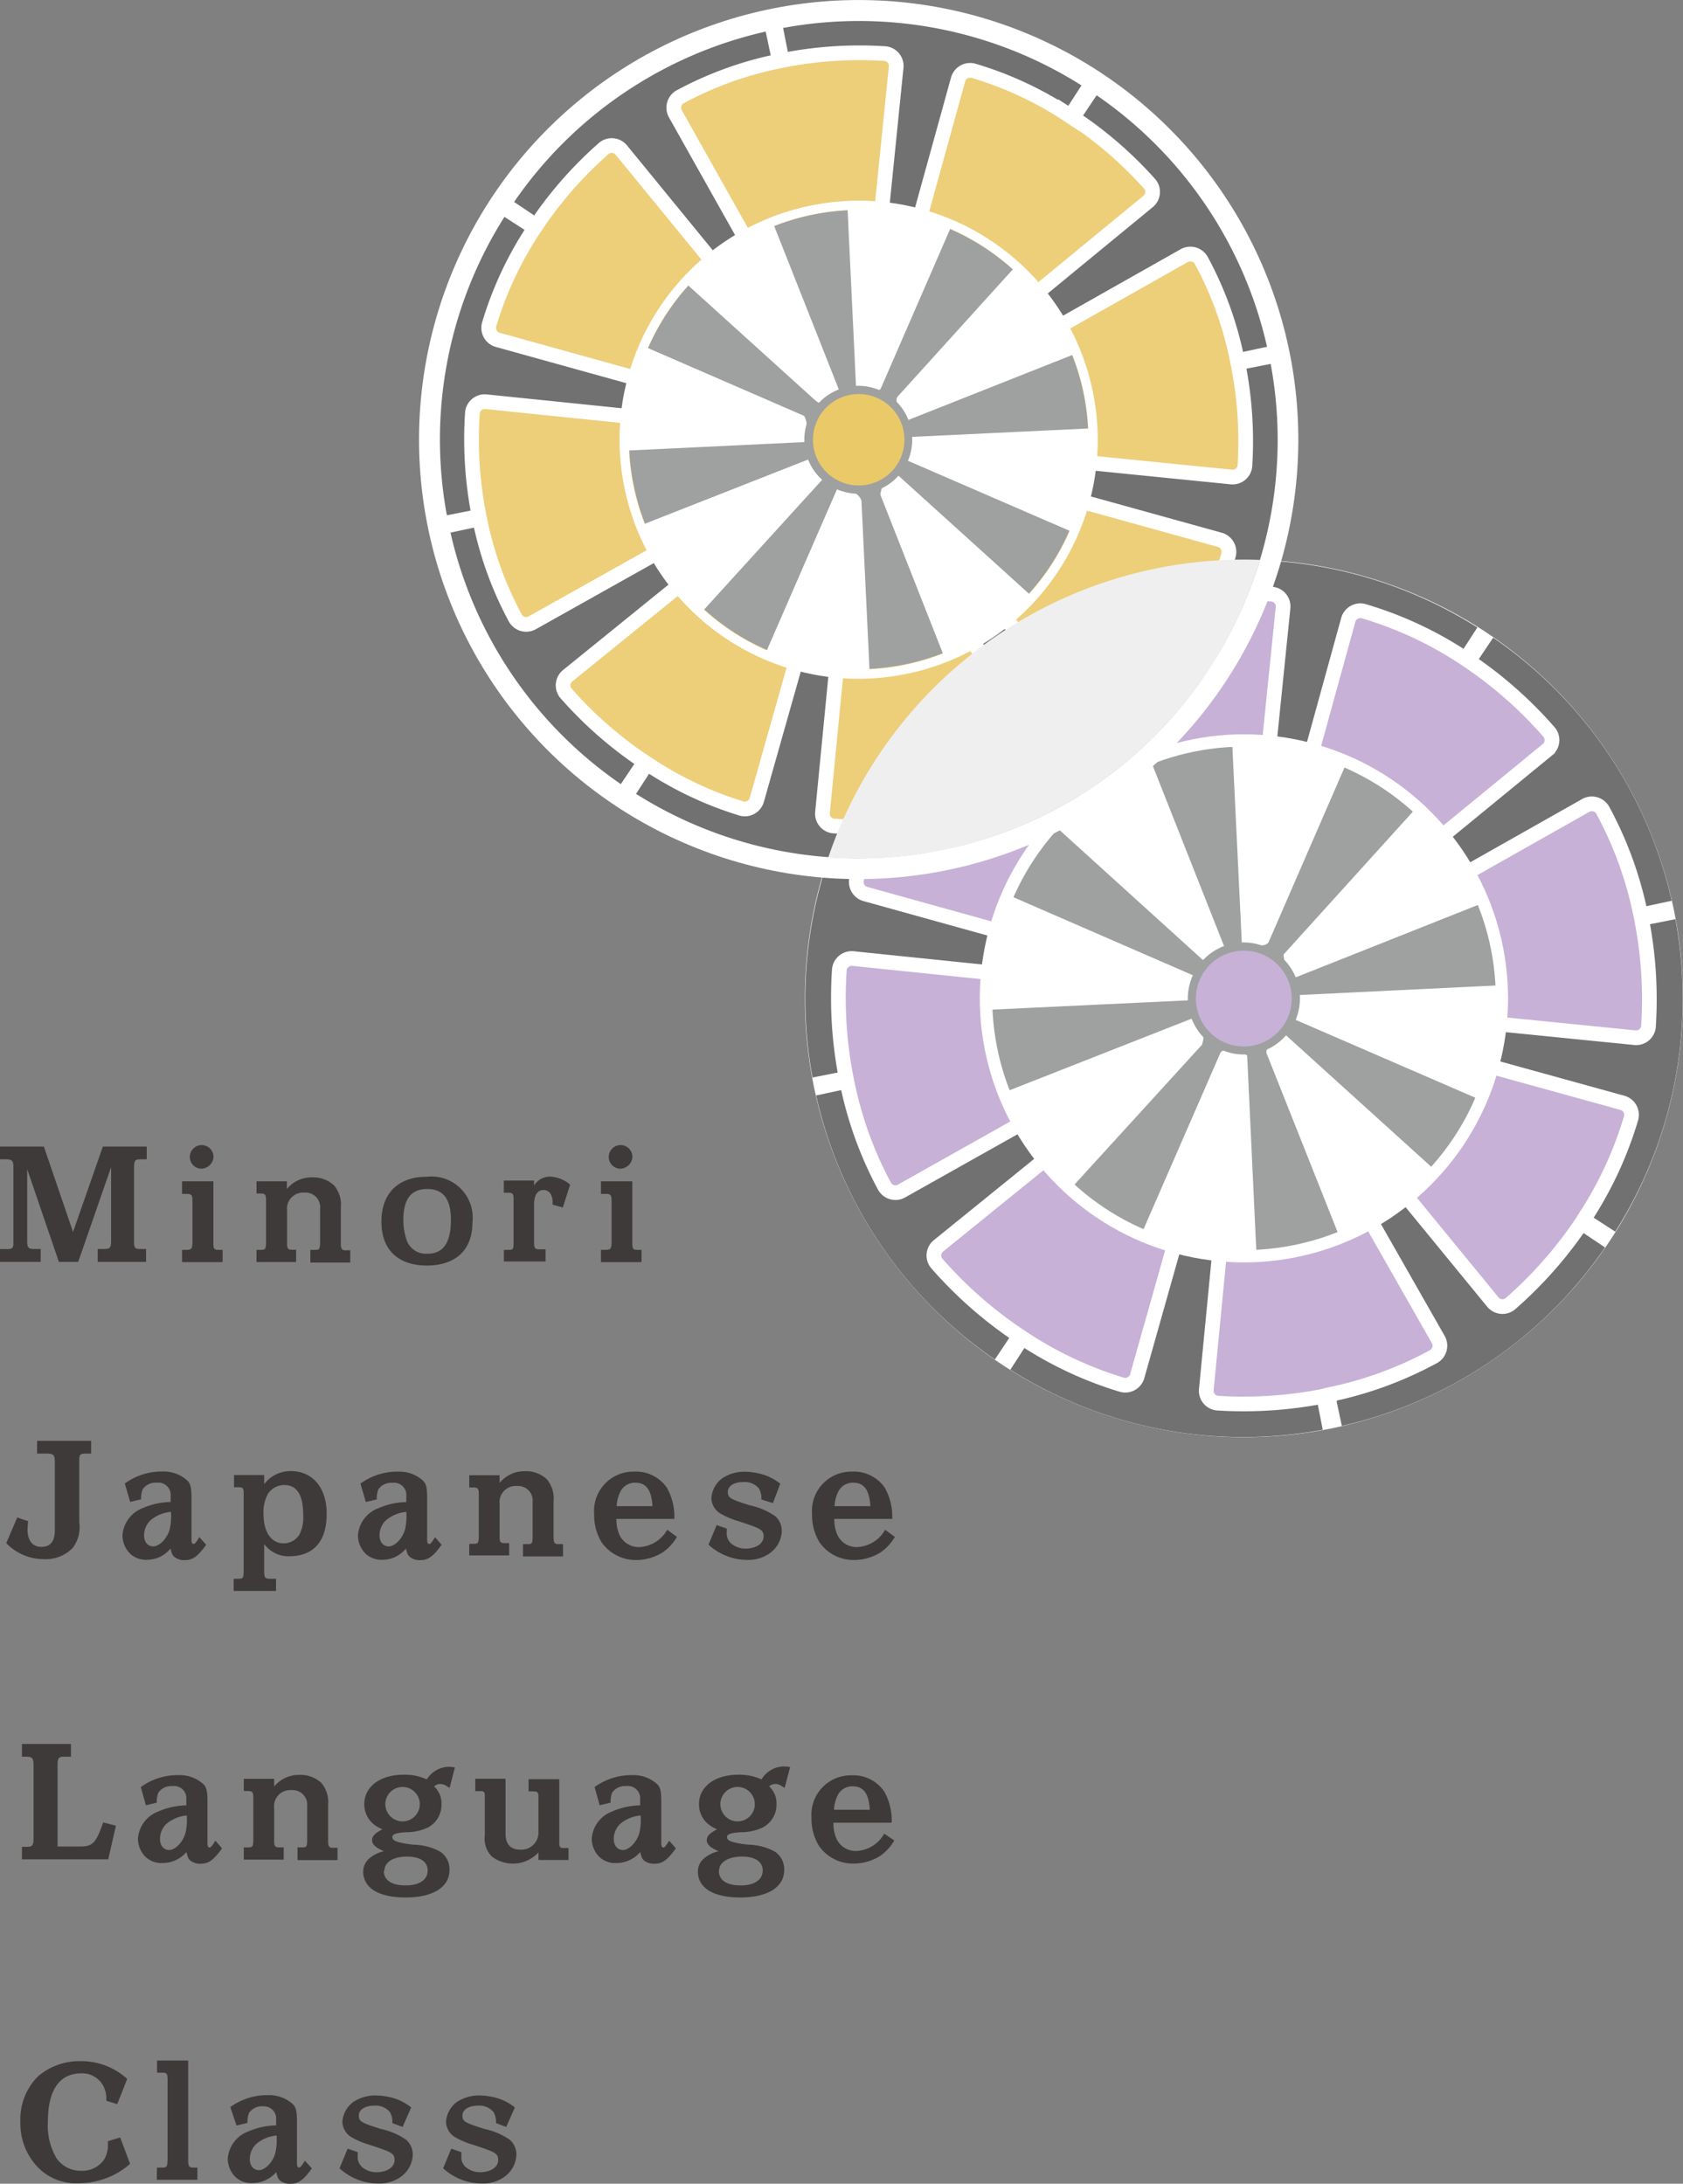 <svg xmlns="http://www.w3.org/2000/svg" viewBox="0 0 153.47 199.18"><rect x="0" y="0" width="153.47" height="199.18" fill="#808080" stroke="none"/><defs><style>.cls-1{isolation:isolate;}.cls-2{fill:#3e3a39;}.cls-10,.cls-3,.cls-8{fill:#fff;}.cls-4{fill:#727171;}.cls-5{fill:#c7b1d7;}.cls-12,.cls-6,.cls-7{fill:none;}.cls-10,.cls-12,.cls-6,.cls-7,.cls-8{stroke:#fff;stroke-miterlimit:10;}.cls-6{stroke-width:1.34px;}.cls-7{stroke-width:0.75px;}.cls-8{stroke-width:0.89px;}.cls-9{fill:#9fa0a0;}.cls-10{stroke-width:3.76px;}.cls-11{fill:#edce79;}.cls-12{stroke-width:0.84px;}.cls-13{fill:#eac969;}.cls-14{fill:#efefef;mix-blend-mode:multiply;}</style></defs><title>アートボード 1</title><g class="cls-1"><g id="レイヤー_1" data-name="レイヤー 1"><path class="cls-2" d="M2,168.45h.49c.45,0,.57-.15.57-.73V161c0-.59-.11-.76-.57-.77H2v-1.16H6.47v1.16H5.84c-.5,0-.59.11-.59.79v7.4H7.32c1.13,0,1.43-.31,2.09-2.19l1.16.29-.7,3.07H2Z"/><path class="cls-2" d="M20.25,168.59c-.76,1.06-1.23,1.4-1.93,1.4a1.39,1.39,0,0,1-1-.32c-.15-.15-.21-.28-.32-.74a2.89,2.89,0,0,1-2.19,1,2.13,2.13,0,0,1-1.47-.5,2.35,2.35,0,0,1-.76-1.74,2.86,2.86,0,0,1,1.85-2.46,6.63,6.63,0,0,1,2.56-.56v-.53a1.12,1.12,0,0,0-1.26-1.23,1.43,1.43,0,0,0-1.29.6,2.18,2.18,0,0,0-.14.91l-1,.24L12.84,163a5.7,5.7,0,0,1,3.45-1.09,3.2,3.2,0,0,1,2.24.81c.29.28.39.64.39,1.55v3.82c0,.29.06.42.17.42s.17,0,.55-.62Zm-3.21-3a3.33,3.33,0,0,0-1.88.78,1.89,1.89,0,0,0-.57,1.37c0,.6.34,1,.84,1s1.22-.63,1.48-1.54a5.21,5.21,0,0,0,.13-1.43Z"/><path class="cls-2" d="M22.23,168.5h.42c.38,0,.43-.08.45-.63V164c0-.52-.07-.63-.48-.64h-.39v-1.11H25v.7a2.9,2.9,0,0,1,2.3-1.06,2.77,2.77,0,0,1,2,.73,2.7,2.7,0,0,1,.62,2v3.32c0,.48.11.62.48.6h.38v1.12H27.13V168.5h.45c.36,0,.42-.07.43-.64v-3.12a1.33,1.33,0,0,0-1.43-1.46A1.47,1.47,0,0,0,25,164.92v3c0,.48.08.58.48.58h.39v1.12H22.23Z"/><path class="cls-2" d="M41,163.08c-.43-.29-.59-.36-.84-.36a.79.79,0,0,0-.57.22,2.12,2.12,0,0,1,.67,1.63A2.35,2.35,0,0,1,39,166.7a4.7,4.7,0,0,1-2,.42c-.88.06-1.22.18-1.22.43s.18.35.52.46a8,8,0,0,0,1.53.25,5.19,5.19,0,0,1,2.31.63,1.93,1.93,0,0,1,.85,1.67c0,1.57-1.51,2.51-4,2.51s-3.87-.88-3.87-2.37a1.57,1.57,0,0,1,.52-1.16,3.15,3.15,0,0,1,1.37-.69c-.74-.31-1.08-.62-1.08-1s.25-.63.94-1a3.11,3.11,0,0,1-.91-.56,2.34,2.34,0,0,1-.74-1.74c0-1.6,1.46-2.68,3.61-2.68a4.9,4.9,0,0,1,2.09.43A2.42,2.42,0,0,1,41,161.15a2.35,2.35,0,0,1,.48.06Zm-6,7.56c0,.85.71,1.33,2,1.33s2-.55,2-1.36-.69-1.27-1.89-1.27S35.05,169.82,35.05,170.65Zm.14-6.08a1.57,1.57,0,0,0,3.14,0,1.57,1.57,0,1,0-3.14,0Z"/><path class="cls-2" d="M43.34,162.24H46.1v5c0,1,.48,1.47,1.36,1.47a1.56,1.56,0,0,0,1.64-1.47v-3.35c0-.43-.07-.49-.55-.5H48.2v-1.11H51V168c0,.5.06.58.5.56h.34v1.09H49.1v-.69a3.17,3.17,0,0,1-4.23.39,2.29,2.29,0,0,1-.66-1.95v-3.53c0-.43-.06-.5-.42-.5h-.45Z"/><path class="cls-2" d="M61.63,168.59c-.76,1.06-1.23,1.4-1.93,1.4a1.39,1.39,0,0,1-1-.32c-.15-.15-.21-.28-.32-.74a2.89,2.89,0,0,1-2.19,1,2.13,2.13,0,0,1-1.47-.5,2.35,2.35,0,0,1-.76-1.74,2.86,2.86,0,0,1,1.85-2.46,6.63,6.63,0,0,1,2.56-.56v-.53a1.12,1.12,0,0,0-1.26-1.23,1.43,1.43,0,0,0-1.29.6,2.18,2.18,0,0,0-.14.91l-1,.24L54.22,163a5.7,5.7,0,0,1,3.45-1.09,3.2,3.2,0,0,1,2.24.81c.3.28.39.64.39,1.55v3.82c0,.29.06.42.17.42s.17,0,.55-.62Zm-3.21-3a3.33,3.33,0,0,0-1.88.78,1.89,1.89,0,0,0-.57,1.37c0,.6.34,1,.84,1s1.22-.63,1.49-1.54a5.21,5.21,0,0,0,.13-1.43Z"/><path class="cls-2" d="M71.55,163.08c-.43-.29-.59-.36-.84-.36a.79.79,0,0,0-.57.22,2.12,2.12,0,0,1,.67,1.63,2.35,2.35,0,0,1-1.29,2.13,4.7,4.7,0,0,1-2,.42c-.88.06-1.22.18-1.22.43s.18.35.52.46a8,8,0,0,0,1.53.25,5.19,5.19,0,0,1,2.31.63,1.93,1.93,0,0,1,.85,1.67c0,1.57-1.51,2.51-4,2.51s-3.87-.88-3.87-2.37a1.57,1.57,0,0,1,.52-1.16,3.15,3.15,0,0,1,1.37-.69c-.74-.31-1.08-.62-1.08-1s.25-.63.94-1a3.12,3.12,0,0,1-.91-.56,2.34,2.34,0,0,1-.74-1.74c0-1.6,1.46-2.68,3.61-2.68a4.9,4.9,0,0,1,2.09.43,2.42,2.42,0,0,1,2.13-1.18,2.35,2.35,0,0,1,.48.06Zm-6,7.56c0,.85.71,1.33,2,1.33s2-.55,2-1.36-.69-1.27-1.89-1.27S65.57,169.82,65.57,170.65Zm.14-6.08a1.57,1.57,0,0,0,3.14,0,1.57,1.57,0,1,0-3.14,0Z"/><path class="cls-2" d="M81.55,167.87a4.36,4.36,0,0,1-1.34,1.44,4.62,4.62,0,0,1-2.4.67,3.79,3.79,0,0,1-3.12-1.6A4.72,4.72,0,0,1,74,165.8a3.59,3.59,0,0,1,3.64-3.87,3.4,3.4,0,0,1,3,1.49,5.35,5.35,0,0,1,.67,2.83H76a3.45,3.45,0,0,0,.29,1.49,1.93,1.93,0,0,0,1.79,1.09,3.06,3.06,0,0,0,2.55-1.58Zm-2.23-2.8c-.1-1.48-.57-2.14-1.57-2.14a1.47,1.47,0,0,0-1.39.88,3.33,3.33,0,0,0-.31,1.26Z"/><path class="cls-2" d="M0,113.93H.69c.44,0,.53-.1.53-.56v-7c0-.48-.13-.62-.62-.63H0v-1.16H4l2.66,7.79,2.72-7.79h4v1.16h-.56c-.53,0-.6.11-.6.87v6.6c0,.6.08.71.53.71h.57v1.18H8.91v-1.18h.62c.5,0,.6-.12.6-.71v-6.75l-3,8.64H5.37l-2.89-8.46v6.64c0,.52.13.64.63.64h.6v1.18H0Z"/><path class="cls-2" d="M16.6,114H17c.45,0,.53-.1.55-.63v-3.92c0-.43-.1-.55-.49-.55H16.6v-1.15h2.86v5.66c0,.5.07.59.46.59h.38v1.12H16.6Zm2.87-8.46a1.15,1.15,0,0,1-1.18,1.06,1.08,1.08,0,1,1,1.18-1.06Z"/><path class="cls-2" d="M23.39,114h.42c.38,0,.43-.08.45-.63v-3.87c0-.52-.07-.63-.48-.64h-.39v-1.11h2.77v.7a2.9,2.9,0,0,1,2.3-1.06,2.76,2.76,0,0,1,2,.73,2.7,2.7,0,0,1,.62,2v3.32c0,.47.11.62.48.6h.38v1.12H28.3V114h.45c.37,0,.42-.07.44-.64v-3.12a1.33,1.33,0,0,0-1.43-1.46,1.47,1.47,0,0,0-1.58,1.64v3c0,.48.08.57.47.57H27v1.12H23.39Z"/><path class="cls-2" d="M43.08,111.52c0,2.48-1.53,3.91-4.15,3.91s-4.15-1.43-4.15-4,1.51-4.1,4.15-4.1A3.76,3.76,0,0,1,43.08,111.52Zm-6.3-.22a5.81,5.81,0,0,0,.31,1.84A1.86,1.86,0,0,0,39,114.35c1.41,0,2.12-1,2.12-3.08,0-1.91-.7-2.82-2.16-2.82S36.78,109.34,36.78,111.3Z"/><path class="cls-2" d="M45.95,114h.45c.38,0,.43-.07.43-.62v-4c0-.52-.07-.59-.52-.59h-.37v-1.11h2.76v.45a1.72,1.72,0,0,1,1.47-.81,3.06,3.06,0,0,1,1.82.73l-.67,2.09-.94-.27a1.64,1.64,0,0,0-.14-.92.76.76,0,0,0-.69-.41c-.54,0-.85.49-.85,1.33v3.46c0,.49.08.62.45.62h.6v1.11H45.95Z"/><path class="cls-2" d="M54.8,114h.42c.45,0,.53-.1.55-.63v-3.92c0-.43-.1-.55-.49-.55H54.8v-1.15h2.86v5.66c0,.5.07.59.46.59h.38v1.12H54.8Zm2.87-8.46a1.15,1.15,0,0,1-1.18,1.06,1.08,1.08,0,1,1,1.18-1.06Z"/><path class="cls-2" d="M7.86,132.58c-.59,0-.64.08-.63.78v5.5a3.11,3.11,0,0,1-.62,2.35,3.41,3.41,0,0,1-2.62,1,4.73,4.73,0,0,1-3.42-1.46l1-2.34,1,.34a6.51,6.51,0,0,0-.06.76c0,1,.45,1.58,1.25,1.58S5,140.65,5,139.57v-6.21c0-.64-.11-.77-.7-.78H3.38v-1.16H8.31v1.16Z"/><path class="cls-2" d="M18.8,140.9c-.76,1.06-1.23,1.4-1.93,1.4a1.4,1.4,0,0,1-1-.32c-.15-.15-.21-.28-.32-.74a2.86,2.86,0,0,1-1,.78,2.89,2.89,0,0,1-1.15.25,2.13,2.13,0,0,1-1.47-.5,2.35,2.35,0,0,1-.76-1.74A2.86,2.86,0,0,1,13,137.56a6.61,6.61,0,0,1,2.56-.56v-.53a1.12,1.12,0,0,0-1.26-1.23,1.42,1.42,0,0,0-1.29.6,2.18,2.18,0,0,0-.14.91l-1,.24-.49-1.68a5.69,5.69,0,0,1,3.45-1.09,3.2,3.2,0,0,1,2.24.81c.29.28.39.64.39,1.55v3.82c0,.29.06.42.17.42s.17,0,.55-.62Zm-3.21-3a3.32,3.32,0,0,0-1.88.78,1.9,1.9,0,0,0-.57,1.37c0,.6.34,1,.84,1s1.22-.63,1.49-1.54a5.22,5.22,0,0,0,.13-1.43Z"/><path class="cls-2" d="M21.31,144h.42c.43,0,.48-.07.49-.66v-7.12c0-.49-.07-.57-.49-.57h-.39v-1.11h2.75v.83a3,3,0,0,1,2.42-1.19c2,0,3.28,1.51,3.28,3.89,0,2.54-1.21,3.88-3.45,3.88a2.75,2.75,0,0,1-2.25-1.12v2.48c0,.57.07.69.53.69h.55v1.11H21.31Zm3.17-7.83a3.43,3.43,0,0,0-.45,1.92c0,1.65.7,2.68,1.85,2.68a1.69,1.69,0,0,0,1.41-.78,3.37,3.37,0,0,0,.36-1.75c0-1.89-.56-2.79-1.74-2.79A1.79,1.79,0,0,0,24.48,136.19Z"/><path class="cls-2" d="M40.27,140.9c-.76,1.06-1.23,1.4-1.93,1.4a1.4,1.4,0,0,1-1-.32c-.15-.15-.21-.28-.32-.74a2.86,2.86,0,0,1-1,.78,2.89,2.89,0,0,1-1.15.25,2.13,2.13,0,0,1-1.47-.5,2.35,2.35,0,0,1-.76-1.74,2.86,2.86,0,0,1,1.85-2.46,6.61,6.61,0,0,1,2.56-.56v-.53a1.12,1.12,0,0,0-1.26-1.23,1.42,1.42,0,0,0-1.29.6,2.18,2.18,0,0,0-.14.91l-1,.24-.49-1.68a5.69,5.69,0,0,1,3.45-1.09,3.2,3.2,0,0,1,2.24.81c.29.28.39.64.39,1.55v3.82c0,.29.06.42.17.42s.17,0,.55-.62Zm-3.21-3a3.32,3.32,0,0,0-1.88.78,1.9,1.9,0,0,0-.57,1.37c0,.6.34,1,.84,1s1.22-.63,1.48-1.54a5.22,5.22,0,0,0,.13-1.43Z"/><path class="cls-2" d="M42.79,140.81h.42c.38,0,.43-.08.45-.63v-3.87c0-.52-.07-.63-.48-.64h-.39v-1.11h2.77v.7a2.9,2.9,0,0,1,2.3-1.07,2.77,2.77,0,0,1,2,.73,2.71,2.71,0,0,1,.62,2v3.32c0,.48.11.62.48.6h.38v1.12H47.69v-1.12h.45c.36,0,.42-.07.43-.64V137a1.33,1.33,0,0,0-1.43-1.46,1.47,1.47,0,0,0-1.58,1.64v3c0,.48.08.57.48.57h.39v1.12H42.79Z"/><path class="cls-2" d="M61.73,140.18a4.37,4.37,0,0,1-1.34,1.44,4.62,4.62,0,0,1-2.4.67,3.79,3.79,0,0,1-3.12-1.6,4.72,4.72,0,0,1-.69-2.59,3.58,3.58,0,0,1,3.64-3.87,3.4,3.4,0,0,1,3,1.48,5.36,5.36,0,0,1,.67,2.83H56.21a3.44,3.44,0,0,0,.29,1.48,1.93,1.93,0,0,0,1.79,1.09,3.06,3.06,0,0,0,2.55-1.58Zm-2.23-2.8c-.1-1.49-.57-2.14-1.57-2.14a1.47,1.47,0,0,0-1.39.88,3.32,3.32,0,0,0-.31,1.26Z"/><path class="cls-2" d="M69.43,136.77a1.85,1.85,0,0,0-.22-1,1.68,1.68,0,0,0-1.44-.59c-.83,0-1.4.36-1.4.9s.22.66,2,1.22a6.39,6.39,0,0,1,2.33,1,1.8,1.8,0,0,1,.59,1.36,2.59,2.59,0,0,1-1.08,2,3.32,3.32,0,0,1-2,.62,5.23,5.23,0,0,1-3.6-1.39l.74-1.79.92.32c0,.21,0,.32,0,.34a1.23,1.23,0,0,0,.62,1.18,2.05,2.05,0,0,0,1.06.31c1,0,1.68-.46,1.68-1.11s-.34-.74-2.31-1.4a7.09,7.09,0,0,1-1.71-.74,1.71,1.71,0,0,1-.74-1.35,2.45,2.45,0,0,1,1-1.82,3.63,3.63,0,0,1,2.14-.59,6,6,0,0,1,1.68.29,4.84,4.84,0,0,1,1.46.8l-.67,1.77Z"/><path class="cls-2" d="M81.6,140.18a4.38,4.38,0,0,1-1.34,1.44,4.62,4.62,0,0,1-2.4.67,3.79,3.79,0,0,1-3.12-1.6,4.72,4.72,0,0,1-.69-2.59,3.58,3.58,0,0,1,3.64-3.87,3.4,3.4,0,0,1,3,1.48,5.36,5.36,0,0,1,.67,2.83H76.08a3.44,3.44,0,0,0,.29,1.48,1.93,1.93,0,0,0,1.79,1.09,3.06,3.06,0,0,0,2.55-1.58Zm-2.23-2.8c-.1-1.49-.57-2.14-1.57-2.14a1.47,1.47,0,0,0-1.39.88,3.32,3.32,0,0,0-.31,1.26Z"/><path class="cls-2" d="M11.86,197.36a6.64,6.64,0,0,1-2.23,1.33,7.19,7.19,0,0,1-2.49.45,4.89,4.89,0,0,1-3.66-1.43,5.75,5.75,0,0,1-1.62-4.17,5.54,5.54,0,0,1,1.58-4.13A5.77,5.77,0,0,1,7.35,188a6.2,6.2,0,0,1,4.25,1.62l-.91,2.3-1-.31a2.49,2.49,0,0,0-.27-1.35,2.18,2.18,0,0,0-2-1.15c-2,0-3.05,1.54-3.05,4.37a5.87,5.87,0,0,0,.81,3.42A2.72,2.72,0,0,0,7.35,198a2.46,2.46,0,0,0,2.13-1,2.59,2.59,0,0,0,.36-1.46,1.88,1.88,0,0,0,0-.24l1.12-.34Z"/><path class="cls-2" d="M14.31,197.71h.45c.45,0,.5-.08.52-.7v-7.37c0-.49-.08-.59-.46-.59h-.5v-1.11h2.84v9.11c0,.52.08.66.46.66H18v1.11h-3.7Z"/><path class="cls-2" d="M28.44,197.78c-.76,1.06-1.23,1.4-1.93,1.4a1.39,1.39,0,0,1-1-.32c-.15-.15-.21-.28-.32-.74a2.89,2.89,0,0,1-2.19,1,2.13,2.13,0,0,1-1.47-.5,2.35,2.35,0,0,1-.76-1.74,2.86,2.86,0,0,1,1.85-2.46,6.65,6.65,0,0,1,2.56-.56v-.53A1.12,1.12,0,0,0,24,192.12a1.43,1.43,0,0,0-1.29.6,2.18,2.18,0,0,0-.14.91l-1,.24L21,192.19a5.7,5.7,0,0,1,3.45-1.09,3.21,3.21,0,0,1,2.24.81c.29.28.39.64.39,1.55v3.82c0,.29.06.42.17.42s.17,0,.55-.62Zm-3.21-3a3.32,3.32,0,0,0-1.88.79,1.89,1.89,0,0,0-.57,1.37c0,.6.34,1,.84,1s1.22-.63,1.48-1.54a5.19,5.19,0,0,0,.13-1.43Z"/><path class="cls-2" d="M35.78,193.65a1.86,1.86,0,0,0-.22-1,1.68,1.68,0,0,0-1.44-.59c-.83,0-1.4.36-1.4.9s.22.66,2,1.22a6.35,6.35,0,0,1,2.33,1,1.8,1.8,0,0,1,.59,1.36,2.59,2.59,0,0,1-1.08,2,3.32,3.32,0,0,1-2,.62,5.24,5.24,0,0,1-3.6-1.39l.74-1.79.92.32c0,.21,0,.32,0,.34a1.22,1.22,0,0,0,.62,1.18,2,2,0,0,0,1.06.31c1,0,1.68-.46,1.68-1.11s-.34-.74-2.31-1.4a7.09,7.09,0,0,1-1.71-.74,1.7,1.7,0,0,1-.74-1.34,2.45,2.45,0,0,1,1-1.82,3.64,3.64,0,0,1,2.14-.59,6,6,0,0,1,1.68.29,4.77,4.77,0,0,1,1.46.8L36.71,194Z"/><path class="cls-2" d="M45.23,193.65a1.85,1.85,0,0,0-.22-1,1.68,1.68,0,0,0-1.44-.59c-.83,0-1.4.36-1.4.9s.22.66,2,1.22a6.35,6.35,0,0,1,2.33,1,1.8,1.8,0,0,1,.59,1.36,2.59,2.59,0,0,1-1.08,2,3.32,3.32,0,0,1-2,.62,5.24,5.24,0,0,1-3.6-1.39l.74-1.79.92.32c0,.21,0,.32,0,.34a1.22,1.22,0,0,0,.62,1.18,2,2,0,0,0,1.06.31c1,0,1.68-.46,1.68-1.11s-.34-.74-2.31-1.4a7.09,7.09,0,0,1-1.71-.74,1.7,1.7,0,0,1-.74-1.34,2.45,2.45,0,0,1,1-1.82,3.64,3.64,0,0,1,2.14-.59,6,6,0,0,1,1.68.29,4.77,4.77,0,0,1,1.46.8L46.16,194Z"/><circle class="cls-3" cx="113.43" cy="91.07" r="40.03" transform="translate(-15.54 23.78) rotate(-11.21)"/><path class="cls-4" d="M80.52,68.36a39.75,39.75,0,0,1,24-16.28l8.06,37.79L80.52,68.36m33.18,21.29-7.48-37.91a39.77,39.77,0,0,1,28.5,5.49l-21,32.42m.93.61,21.51-32.1a39.75,39.75,0,0,1,16.28,24l-37.79,8.07m.22,1.09,37.91-7.48a39.76,39.76,0,0,1-5.49,28.5l-32.42-21m-.61.92,32.1,21.52a39.76,39.76,0,0,1-24,16.28l-8.06-37.79M92.14,124.92l21-32.42,7.48,37.91a39.79,39.79,0,0,1-28.51-5.49m-17.7-25,37.79-8.07L90.72,124a39.75,39.75,0,0,1-16.28-24m-.34-1.67a39.77,39.77,0,0,1,5.49-28.5L112,90.8,74.1,98.28"/><path class="cls-5" d="M150.32,93.65a1.13,1.13,0,0,1-1.23,1l-34.54-3.46c-.61-.06-.67-.36-.14-.66l30.2-17.07a1.14,1.14,0,0,1,1.53.42,34.23,34.23,0,0,1,3.46,9.5A38,38,0,0,1,150.32,93.65ZM133.49,60a34.11,34.11,0,0,0-9.16-4.26,1.14,1.14,0,0,0-1.38.79L113.72,90c-.16.59.09.76.57.37l26.83-22a1.13,1.13,0,0,0,.16-1.57A37.87,37.87,0,0,0,133.49,60Zm-27.74-5.11a34.26,34.26,0,0,0-9.5,3.44,1.14,1.14,0,0,0-.42,1.53l17,30.21c.3.53.6.47.66-.14L117,55.42a1.13,1.13,0,0,0-1-1.23A38,38,0,0,0,105.74,54.91ZM82.4,71a34.17,34.17,0,0,0-4.28,9.16,1.14,1.14,0,0,0,.79,1.38l33.43,9.29c.59.16.76-.09.37-.57l-22-26.87a1.13,1.13,0,0,0-1.57-.16A37.92,37.92,0,0,0,82.4,71ZM77.24,98.71a34.23,34.23,0,0,0,3.43,9.51,1.14,1.14,0,0,0,1.53.42l30.24-17c.54-.3.47-.6-.14-.66L77.77,87.43a1.13,1.13,0,0,0-1.23,1A37.85,37.85,0,0,0,77.24,98.71ZM93.18,122a34.31,34.31,0,0,0,9.14,4.31,1.14,1.14,0,0,0,1.38-.78l9.43-33.39c.17-.59-.09-.76-.56-.37l-27,21.87a1.13,1.13,0,0,0-.17,1.57A38,38,0,0,0,93.18,122Zm28.08,5.2a34.25,34.25,0,0,0,9.49-3.48,1.14,1.14,0,0,0,.41-1.53L114,92.06c-.3-.53-.6-.47-.66.14L110,126.76a1.13,1.13,0,0,0,1,1.22A37.88,37.88,0,0,0,121.26,127.23Zm23.22-16.07a34.24,34.24,0,0,0,4.26-9.16,1.14,1.14,0,0,0-.79-1.38l-33.44-9.24c-.59-.16-.76.09-.37.57l22,26.85a1.13,1.13,0,0,0,1.57.16A37.9,37.9,0,0,0,144.48,111.16Z"/><path class="cls-6" d="M150.32,93.65a1.13,1.13,0,0,1-1.23,1l-34.54-3.46c-.61-.06-.67-.36-.14-.66l30.2-17.07a1.14,1.14,0,0,1,1.53.42,34.23,34.23,0,0,1,3.46,9.5A38,38,0,0,1,150.32,93.65ZM133.49,60a34.11,34.11,0,0,0-9.16-4.26,1.14,1.14,0,0,0-1.38.79L113.72,90c-.16.59.09.76.57.37l26.83-22a1.13,1.13,0,0,0,.16-1.57A37.87,37.87,0,0,0,133.49,60Zm-27.74-5.11a34.26,34.26,0,0,0-9.5,3.44,1.14,1.14,0,0,0-.42,1.53l17,30.21c.3.53.6.47.66-.14L117,55.42a1.13,1.13,0,0,0-1-1.23A38,38,0,0,0,105.74,54.91ZM82.4,71a34.17,34.17,0,0,0-4.28,9.16,1.14,1.14,0,0,0,.79,1.38l33.43,9.29c.59.16.76-.09.37-.57l-22-26.87a1.13,1.13,0,0,0-1.57-.16A37.92,37.92,0,0,0,82.4,71ZM77.24,98.71a34.23,34.23,0,0,0,3.43,9.51,1.14,1.14,0,0,0,1.53.42l30.24-17c.54-.3.47-.6-.14-.66L77.77,87.43a1.13,1.13,0,0,0-1.23,1A37.85,37.85,0,0,0,77.24,98.71ZM93.18,122a34.31,34.31,0,0,0,9.14,4.31,1.14,1.14,0,0,0,1.38-.78l9.43-33.39c.17-.59-.09-.76-.56-.37l-27,21.87a1.13,1.13,0,0,0-.17,1.57A38,38,0,0,0,93.18,122Zm28.08,5.2a34.25,34.25,0,0,0,9.49-3.48,1.14,1.14,0,0,0,.41-1.53L114,92.06c-.3-.53-.6-.47-.66.14L110,126.76a1.13,1.13,0,0,0,1,1.22A37.88,37.88,0,0,0,121.26,127.23Zm23.22-16.07a34.24,34.24,0,0,0,4.26-9.16,1.14,1.14,0,0,0-.79-1.38l-33.44-9.24c-.59-.16-.76.09-.37.57l22,26.85a1.13,1.13,0,0,0,1.57.16A37.9,37.9,0,0,0,144.48,111.16Z"/><circle class="cls-7" cx="113.43" cy="91.07" r="23.55" transform="translate(-15.54 23.78) rotate(-11.21)"/><circle class="cls-8" cx="113.43" cy="91.07" r="23.64" transform="translate(-15.54 23.78) rotate(-11.21)"/><circle class="cls-9" cx="113.43" cy="91.07" r="22.96" transform="translate(-15.53 23.78) rotate(-11.21)"/><path class="cls-3" d="M114.59,114.7,113.48,91,104,112.75A23.59,23.59,0,0,0,114.59,114.7Z"/><path class="cls-3" d="M137.17,89.85,113.48,91l21.76,9.43A23.56,23.56,0,0,0,137.17,89.85Z"/><path class="cls-3" d="M131.06,106.92,113.48,91l8.74,22A23.52,23.52,0,0,0,131.06,106.92Z"/><path class="cls-3" d="M97.52,108.55l16-17.55L91.41,99.7A23.58,23.58,0,0,0,97.52,108.55Z"/><path class="cls-3" d="M112.34,67.32,113.48,91l9.45-21.75A23.59,23.59,0,0,0,112.34,67.32Z"/><path class="cls-3" d="M129.39,73.42,113.48,91l22-8.74A23.58,23.58,0,0,0,129.39,73.42Z"/><path class="cls-3" d="M89.79,92.12,113.48,91,91.73,81.54A23.52,23.52,0,0,0,89.79,92.12Z"/><path class="cls-3" d="M95.91,75.07,113.48,91l-8.72-22.06A23.59,23.59,0,0,0,95.91,75.07Z"/><path class="cls-5" d="M113.43,95.81a4.74,4.74,0,1,1,.93-.09A4.75,4.75,0,0,1,113.43,95.81Z"/><path class="cls-9" d="M113.44,86.71a4.37,4.37,0,1,1-.85.08,4.36,4.36,0,0,1,.85-.08m0-.75h0a5.11,5.11,0,1,0,5,4.12,5.15,5.15,0,0,0-5-4.12Z"/><circle class="cls-10" cx="78.3" cy="40.1" r="38.21" transform="translate(-6.3 15.98) rotate(-11.21)"/><path class="cls-4" d="M46.88,18.42A38,38,0,0,1,69.82,2.88L77.52,39,46.88,18.42M78.56,38.74,71.41,2.55A38,38,0,0,1,98.62,7.79l-20.07,31m.89.58L100,8.69a38,38,0,0,1,15.54,22.94l-36.07,7.7m.21,1,36.19-7.14a37.93,37.93,0,0,1-5.24,27.21L79.66,40.37m-.58.88,30.64,20.54A38,38,0,0,1,86.77,77.33l-7.7-36.08M58,72.41,78,41.47l7.14,36.19A38,38,0,0,1,58,72.41M41.08,48.58l36.07-7.7L56.61,71.52A38,38,0,0,1,41.08,48.58M40.75,47A38,38,0,0,1,46,19.78l31,20.07L40.75,47"/><path class="cls-11" d="M113.52,42.51a1.13,1.13,0,0,1-1.23,1L79.41,40.21c-.61-.06-.67-.36-.14-.66L108,23.31a1.14,1.14,0,0,1,1.53.42,32.5,32.5,0,0,1,3.27,9A36,36,0,0,1,113.52,42.51Zm-16.07-32a32.36,32.36,0,0,0-8.7-4.06,1.14,1.14,0,0,0-1.38.79L78.59,39c-.16.59.09.76.57.37l25.54-21a1.13,1.13,0,0,0,.16-1.57A35.9,35.9,0,0,0,97.44,10.46ZM71,5.58a32.54,32.54,0,0,0-9,3.26,1.14,1.14,0,0,0-.42,1.53L77.73,39.13c.3.53.6.47.66-.14L81.72,6.12a1.13,1.13,0,0,0-1-1.23A36,36,0,0,0,71,5.58ZM48.67,20.91a32.52,32.52,0,0,0-4.07,8.7A1.14,1.14,0,0,0,45.39,31l31.81,8.83c.59.16.76-.09.37-.57L56.65,13.68a1.13,1.13,0,0,0-1.57-.16A36,36,0,0,0,48.67,20.91ZM43.75,47.39a32.45,32.45,0,0,0,3.25,9,1.14,1.14,0,0,0,1.53.42L77.31,40.67c.54-.3.47-.6-.14-.66L44.31,36.64a1.13,1.13,0,0,0-1.23,1A36,36,0,0,0,43.75,47.39ZM59,69.65a32.49,32.49,0,0,0,8.67,4.11A1.14,1.14,0,0,0,69,73L78,41.2c.17-.59-.09-.76-.56-.37L51.76,61.64a1.13,1.13,0,0,0-.17,1.57A36,36,0,0,0,59,69.65Zm26.8,5a32.46,32.46,0,0,0,9-3.3,1.14,1.14,0,0,0,.41-1.53L78.86,41.09c-.3-.53-.6-.47-.66.14L75,74.12a1.13,1.13,0,0,0,1,1.22A35.87,35.87,0,0,0,85.77,74.61Zm22.17-15.33a32.43,32.43,0,0,0,4.06-8.7,1.14,1.14,0,0,0-.79-1.38L79.38,40.4c-.59-.16-.76.09-.37.57l21,25.55a1.12,1.12,0,0,0,1.57.16A36.1,36.1,0,0,0,107.94,59.28Z"/><path class="cls-6" d="M113.52,42.51a1.13,1.13,0,0,1-1.23,1L79.41,40.21c-.61-.06-.67-.36-.14-.66L108,23.31a1.14,1.14,0,0,1,1.53.42,32.5,32.5,0,0,1,3.27,9A36,36,0,0,1,113.52,42.51Zm-16.07-32a32.36,32.36,0,0,0-8.7-4.06,1.14,1.14,0,0,0-1.38.79L78.59,39c-.16.59.09.76.57.37l25.54-21a1.13,1.13,0,0,0,.16-1.57A35.9,35.9,0,0,0,97.44,10.46ZM71,5.58a32.54,32.54,0,0,0-9,3.26,1.14,1.14,0,0,0-.42,1.53L77.73,39.13c.3.53.6.47.66-.14L81.72,6.12a1.13,1.13,0,0,0-1-1.23A36,36,0,0,0,71,5.58ZM48.67,20.91a32.52,32.52,0,0,0-4.07,8.7A1.14,1.14,0,0,0,45.39,31l31.81,8.83c.59.16.76-.09.37-.57L56.65,13.68a1.13,1.13,0,0,0-1.57-.16A36,36,0,0,0,48.67,20.91ZM43.75,47.39a32.45,32.45,0,0,0,3.25,9,1.14,1.14,0,0,0,1.53.42L77.31,40.67c.54-.3.47-.6-.14-.66L44.31,36.64a1.13,1.13,0,0,0-1.23,1A36,36,0,0,0,43.75,47.39ZM59,69.65a32.49,32.49,0,0,0,8.67,4.11A1.14,1.14,0,0,0,69,73L78,41.2c.17-.59-.09-.76-.56-.37L51.76,61.64a1.13,1.13,0,0,0-.17,1.57A36,36,0,0,0,59,69.65Zm26.8,5a32.46,32.46,0,0,0,9-3.3,1.14,1.14,0,0,0,.41-1.53L78.86,41.09c-.3-.53-.6-.47-.66.14L75,74.12a1.13,1.13,0,0,0,1,1.22A35.87,35.87,0,0,0,85.77,74.61Zm22.17-15.33a32.43,32.43,0,0,0,4.06-8.7,1.14,1.14,0,0,0-.79-1.38L79.38,40.4c-.59-.16-.76.09-.37.57l21,25.55a1.12,1.12,0,0,0,1.57.16A36.1,36.1,0,0,0,107.94,59.28Z"/><circle class="cls-12" cx="78.3" cy="40.1" r="21.38" transform="translate(-6.3 15.98) rotate(-11.2)"/><circle class="cls-9" cx="78.3" cy="40.1" r="20.93" transform="translate(-6.3 15.98) rotate(-11.21)"/><path class="cls-3" d="M79.29,61.11l-1-21L69.9,59.38A20.93,20.93,0,0,0,79.29,61.11Z"/><path class="cls-3" d="M99.3,39.08l-21,1,19.29,8.36A20.94,20.94,0,0,0,99.3,39.08Z"/><path class="cls-3" d="M93.89,54.21,78.3,40.1,86,59.65A20.88,20.88,0,0,0,93.89,54.21Z"/><path class="cls-3" d="M64.15,55.66,78.3,40.1l-19.57,7.7A21,21,0,0,0,64.15,55.66Z"/><path class="cls-3" d="M77.29,19.1l1,21,8.38-19.28A20.91,20.91,0,0,0,77.29,19.1Z"/><path class="cls-3" d="M92.41,24.51,78.3,40.1l19.55-7.75A21,21,0,0,0,92.41,24.51Z"/><path class="cls-3" d="M57.29,41.09l21-1L59,31.71A20.87,20.87,0,0,0,57.29,41.09Z"/><path class="cls-3" d="M62.72,26,78.3,40.1,70.57,20.55A20.93,20.93,0,0,0,62.72,26Z"/><path class="cls-13" d="M78.29,44.64a4.55,4.55,0,1,1,.89-.09A4.55,4.55,0,0,1,78.29,44.64Z"/><path class="cls-9" d="M78.3,35.94a4.17,4.17,0,1,1-.81.08,4.17,4.17,0,0,1,.81-.08m0-.75h0a4.92,4.92,0,1,0,.95,9.74,4.92,4.92,0,0,0-.95-9.74Z"/><path class="cls-14" d="M75.53,78.21A38.22,38.22,0,0,0,114.9,51.07,40,40,0,0,0,75.53,78.21Z"/><path class="cls-9" d="M109.73,94.48a1.58,1.58,0,0,1-.12.75,11.64,11.64,0,0,0,1.66.78.81.81,0,0,1,.66-.24A8.86,8.86,0,0,0,109.73,94.48Z"/><path class="cls-9" d="M113.36,96.14a.41.41,0,0,1,.44.27,9.55,9.55,0,0,0,1.66-.22s0-.51.2-.73A8.1,8.1,0,0,0,113.36,96.14Z"/><path class="cls-9" d="M115,86.22s.52.14,1.09-.71l1,.71s-.19,1.52.24,1.75C116.85,87.93,115,86.22,115,86.22Z"/><path class="cls-9" d="M73.1,37.63a1.75,1.75,0,0,1,.46,1.24,15.91,15.91,0,0,0,1.38-2,4.63,4.63,0,0,1-1.1-.69A3,3,0,0,0,73.1,37.63Z"/><path class="cls-9" d="M77.61,44.71c0,.14.78.28,1,1.1a14.14,14.14,0,0,0,1.61-.37s.18-1.66.78-1.66A32.56,32.56,0,0,1,77.61,44.71Z"/><path class="cls-9" d="M81.78,36.73s-.14-.34.23-1.06a4,4,0,0,0-1.56-.42s-.2.44-.53.38A7,7,0,0,0,81.78,36.73Z"/></g></g></svg>